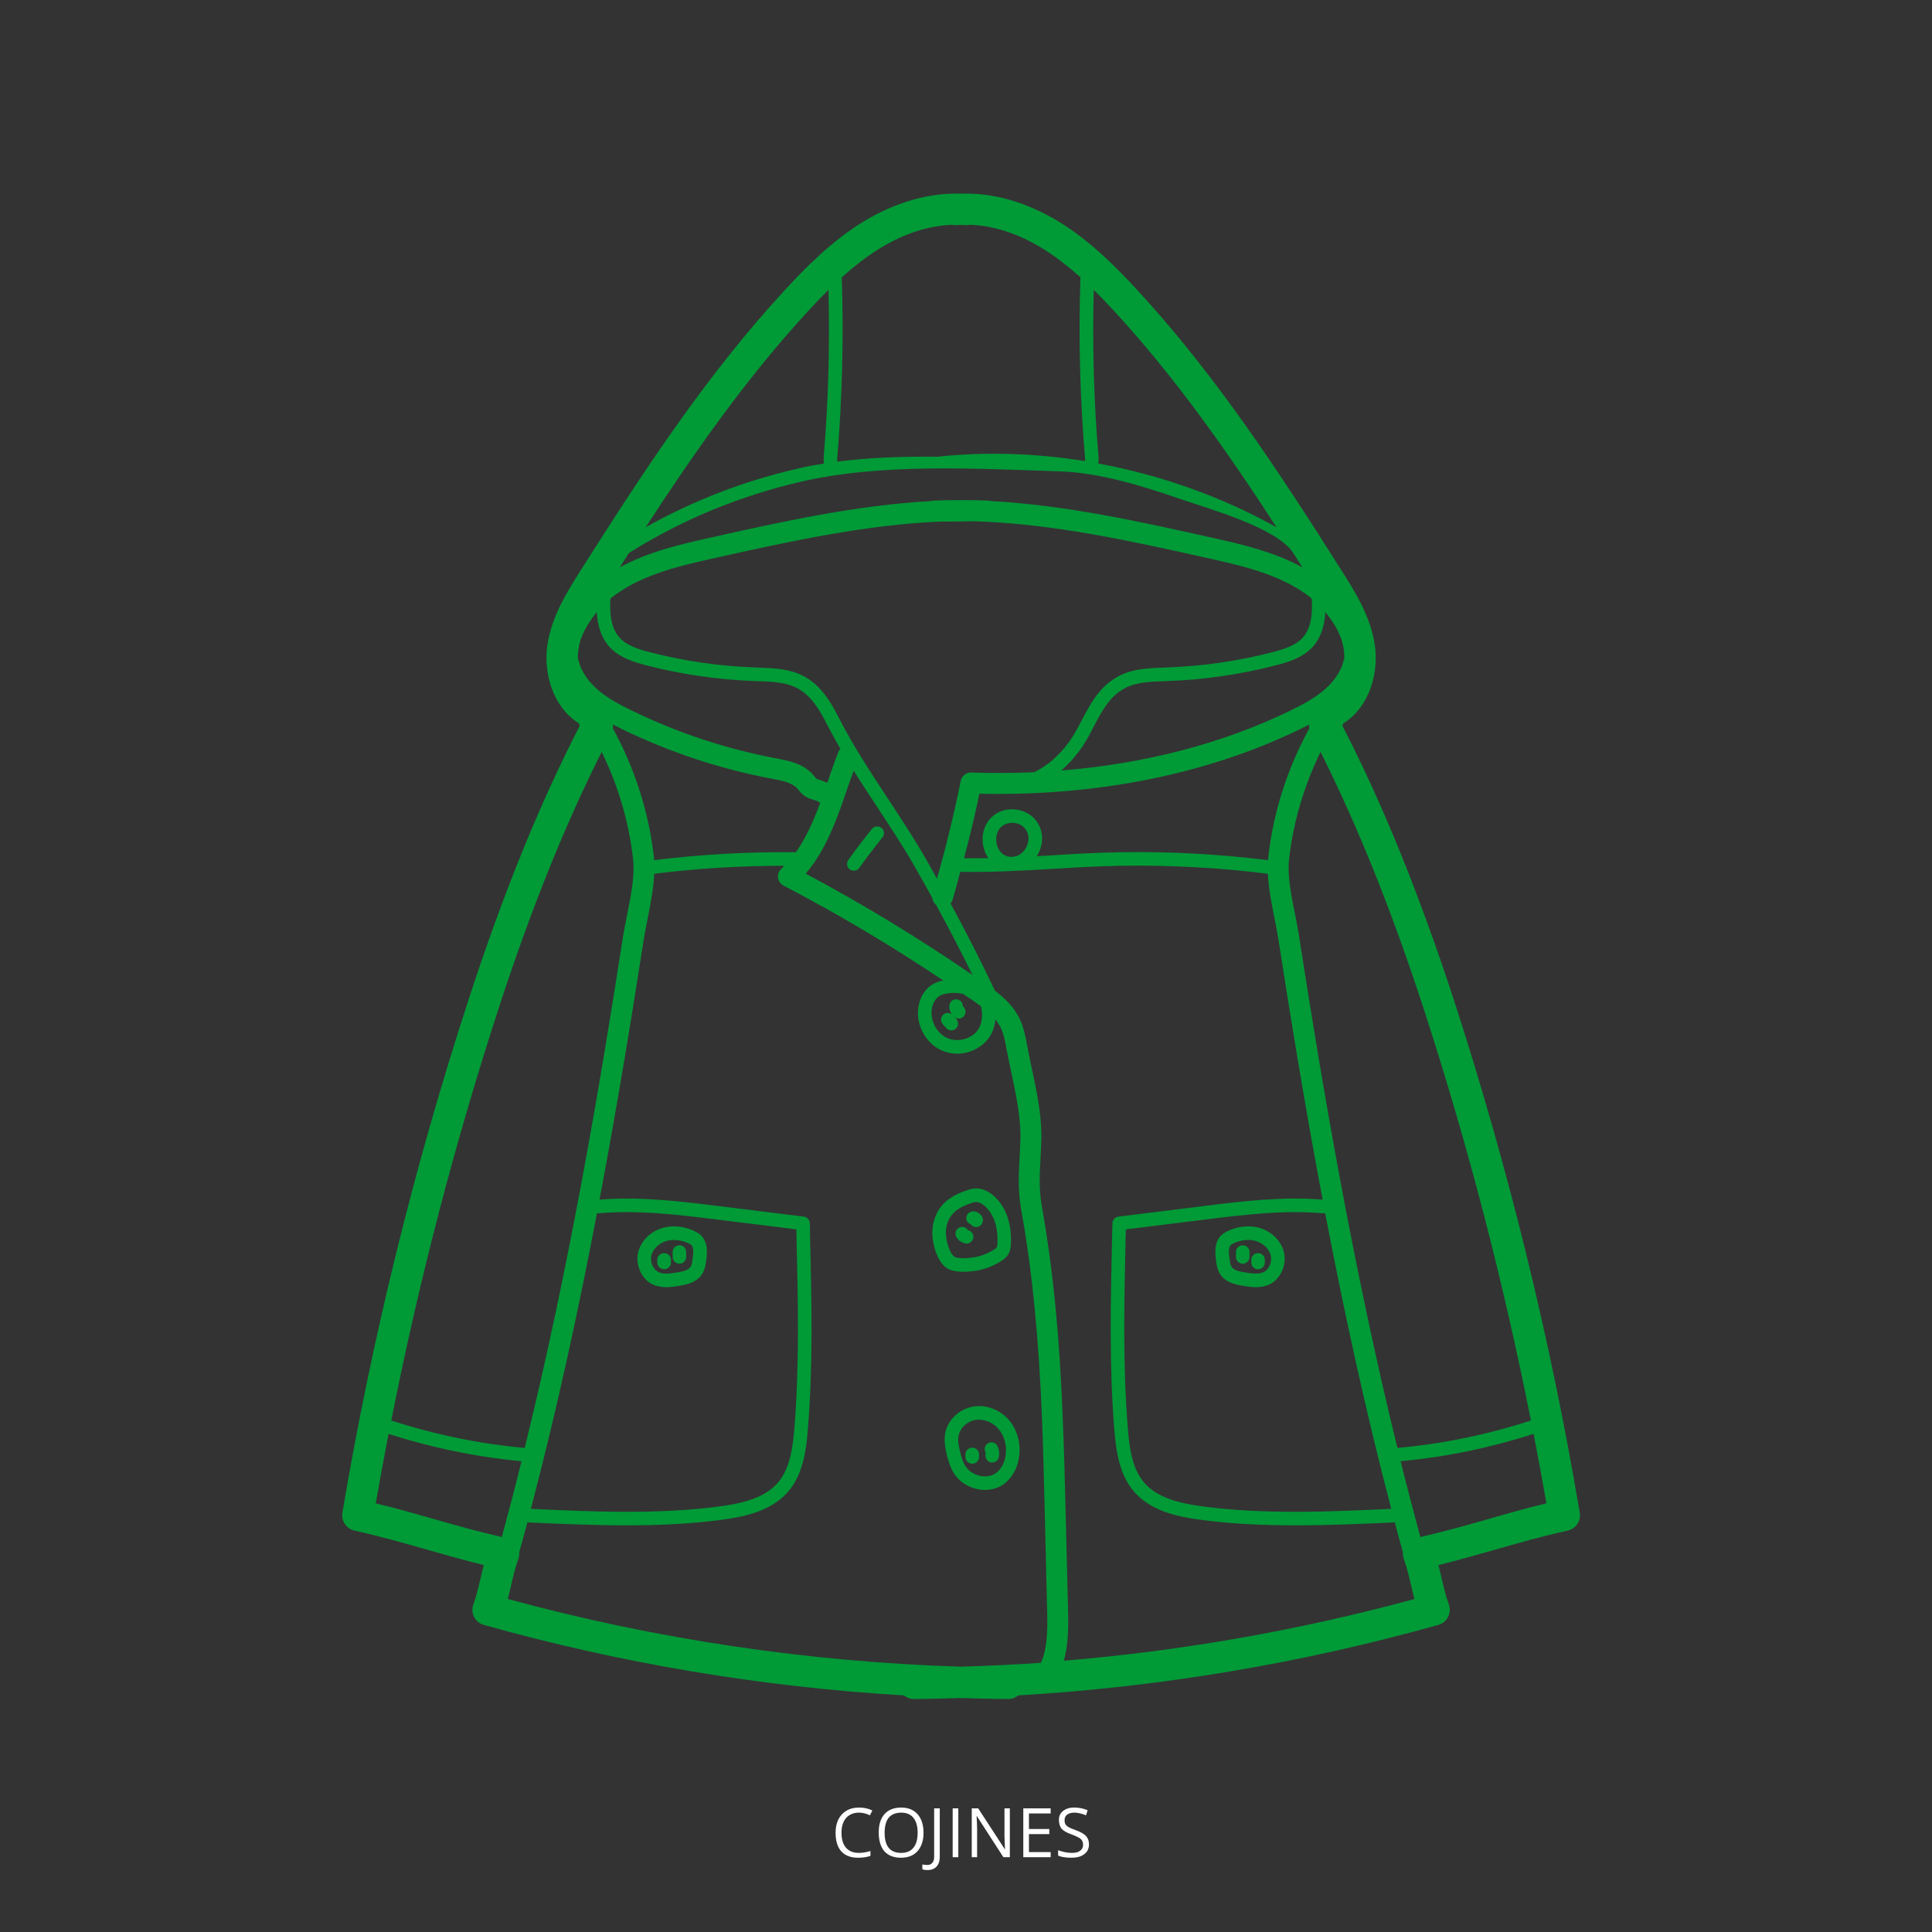 <svg xmlns="http://www.w3.org/2000/svg" xmlns:xlink="http://www.w3.org/1999/xlink" width="150" viewBox="0 0 112.5 112.5" height="150" preserveAspectRatio="xMidYMid meet"><rect x="0" y="0" width="112.5" height="112.5" fill="#333333" stroke="none"/><defs><g></g><clipPath id="21dc52eed4"><path d="M 19.809 11.199 L 92.238 11.199 L 92.238 99 L 19.809 99 Z M 19.809 11.199 " clip-rule="nonzero"></path></clipPath></defs><path fill="#009a37" d="M 39.957 72.906 L 39.957 73.191 C 39.957 73.41 39.781 73.586 39.566 73.586 C 39.344 73.586 39.168 73.41 39.168 73.191 L 39.168 72.906 C 39.168 72.684 39.344 72.512 39.566 72.512 C 39.781 72.512 39.957 72.684 39.957 72.906 " fill-opacity="1" fill-rule="nonzero"></path><path fill="#009a37" d="M 58.086 84.215 C 58.18 84.41 58.211 84.637 58.16 84.844 C 58.129 85.031 57.961 85.16 57.781 85.16 C 57.746 85.16 57.727 85.156 57.695 85.156 C 57.484 85.105 57.348 84.898 57.391 84.684 C 57.402 84.637 57.398 84.586 57.379 84.555 C 57.281 84.352 57.367 84.113 57.566 84.023 C 57.762 83.93 58 84.016 58.086 84.215 " fill-opacity="1" fill-rule="nonzero"></path><path fill="#009a37" d="M 73.586 74.07 C 73.918 73.914 74.102 73.441 73.98 73.043 C 73.859 72.645 73.457 72.324 72.996 72.23 C 72.59 72.152 72.098 72.242 71.727 72.453 C 71.566 72.547 71.523 72.77 71.586 73.227 C 71.609 73.438 71.641 73.66 71.734 73.793 C 71.875 73.977 72.191 74.043 72.508 74.094 C 72.93 74.164 73.301 74.211 73.586 74.07 Z M 74.734 72.809 C 74.973 73.574 74.605 74.465 73.918 74.793 C 73.664 74.91 73.391 74.953 73.129 74.953 C 72.855 74.953 72.594 74.91 72.383 74.875 C 72.027 74.812 71.445 74.719 71.102 74.273 C 70.879 73.969 70.828 73.598 70.801 73.324 C 70.758 72.98 70.656 72.156 71.328 71.77 C 71.871 71.457 72.547 71.34 73.145 71.453 C 73.895 71.598 74.52 72.125 74.734 72.809 " fill-opacity="1" fill-rule="nonzero"></path><path fill="#009a37" d="M 40.34 73.227 C 40.402 72.77 40.359 72.547 40.203 72.453 C 39.922 72.293 39.578 72.207 39.242 72.207 C 39.141 72.207 39.035 72.211 38.938 72.23 C 38.469 72.324 38.074 72.645 37.945 73.043 C 37.824 73.441 38.008 73.914 38.348 74.07 C 38.629 74.211 39 74.164 39.418 74.094 C 39.734 74.043 40.055 73.977 40.191 73.793 C 40.293 73.66 40.316 73.438 40.34 73.227 Z M 40.598 71.77 C 41.273 72.156 41.176 72.98 41.133 73.324 C 41.098 73.598 41.055 73.969 40.824 74.273 C 40.48 74.719 39.898 74.812 39.551 74.875 C 39.332 74.91 39.07 74.953 38.805 74.953 C 38.543 74.953 38.27 74.91 38.008 74.793 C 37.32 74.465 36.953 73.574 37.191 72.809 C 37.406 72.125 38.031 71.598 38.785 71.453 C 39.383 71.34 40.055 71.457 40.598 71.77 " fill-opacity="1" fill-rule="nonzero"></path><g clip-path="url(#21dc52eed4)"><path fill="#009a37" d="M 29.223 89.5 C 29.621 88.031 30.004 86.559 30.367 85.086 C 27.738 84.844 25.137 84.301 22.625 83.496 C 22.367 84.84 22.117 86.188 21.879 87.539 C 23.094 87.828 24.227 88.156 25.336 88.473 C 26.574 88.828 27.852 89.188 29.223 89.5 Z M 36.516 53.266 C 36.742 52.141 36.973 50.977 36.863 50.023 C 36.621 47.867 35.996 45.746 35.035 43.785 C 32.863 48.109 30.879 53.043 28.996 58.844 C 26.457 66.648 24.379 74.652 22.785 82.715 C 25.309 83.535 27.918 84.078 30.555 84.312 C 33.172 73.664 34.953 63.102 36.273 54.562 C 36.34 54.152 36.426 53.719 36.516 53.266 Z M 46.258 83.145 C 46.551 79.461 46.473 75.914 46.383 72.156 L 46.371 71.586 L 41.738 71.012 C 39.449 70.727 37.082 70.441 34.758 70.66 C 33.699 76.223 32.438 82.059 30.914 87.859 C 34.547 88.031 38.305 88.199 41.953 87.711 C 43.156 87.543 44.492 87.258 45.281 86.355 C 46.012 85.52 46.168 84.258 46.258 83.145 Z M 47.762 46.746 C 47.742 46.734 47.727 46.734 47.715 46.723 C 47.598 46.645 47.508 46.613 47.379 46.578 C 47.129 46.504 46.797 46.406 46.48 45.977 C 46.188 45.578 45.527 45.453 44.941 45.344 C 41.926 44.777 38.996 43.805 36.23 42.461 C 36.055 42.375 35.879 42.281 35.695 42.188 C 35.703 42.262 35.695 42.332 35.684 42.406 C 36.953 44.711 37.777 47.27 38.074 49.887 C 38.082 49.953 38.086 50.02 38.086 50.086 C 40.816 49.75 43.598 49.594 46.344 49.625 C 46.938 48.793 47.379 47.777 47.762 46.746 Z M 47.965 26.578 C 48.238 23.363 48.324 20.109 48.242 16.879 C 47.812 17.305 47.398 17.738 47.02 18.156 C 43.5 21.984 40.496 26.25 37.594 30.703 C 40.34 29.16 43.309 28.008 46.449 27.289 C 46.957 27.164 47.469 27.074 47.984 26.988 C 47.965 26.887 47.945 26.77 47.965 26.578 Z M 48.816 43.793 C 48.844 43.719 48.887 43.652 48.938 43.605 C 48.656 43.117 48.383 42.621 48.129 42.133 C 47.738 41.359 47.234 40.508 46.453 40.09 C 45.781 39.719 44.93 39.688 44.102 39.664 L 43.895 39.656 C 41.781 39.578 39.668 39.266 37.617 38.738 C 36.898 38.551 36.082 38.301 35.508 37.688 C 34.984 37.121 34.797 36.395 34.754 35.645 C 34.352 36.121 34.02 36.672 33.805 37.254 C 33.75 37.449 33.707 37.645 33.68 37.836 C 33.652 38.004 33.648 38.18 33.648 38.355 C 33.656 38.379 33.68 38.398 33.68 38.422 C 33.848 39.191 34.379 39.789 34.789 40.148 C 35.367 40.652 36.082 41.031 36.766 41.363 C 39.43 42.664 42.254 43.605 45.168 44.152 C 45.93 44.297 46.887 44.473 47.457 45.25 C 47.539 45.355 47.551 45.363 47.727 45.41 C 47.844 45.449 47.996 45.492 48.172 45.586 C 48.188 45.531 48.207 45.48 48.227 45.43 C 48.418 44.855 48.613 44.305 48.816 43.793 Z M 56.625 56.77 C 55.949 55.395 55.242 54.035 54.508 52.691 C 54.379 52.594 54.301 52.438 54.285 52.281 C 53.918 51.613 53.539 50.949 53.164 50.289 C 52.508 49.156 51.758 48.031 51.043 46.938 C 50.598 46.262 50.145 45.574 49.711 44.875 C 49.598 45.184 49.488 45.504 49.371 45.824 C 48.785 47.555 48.121 49.484 46.914 50.871 C 50.254 52.648 53.512 54.637 56.625 56.77 Z M 56.957 59.953 C 57.188 59.609 57.25 59.027 57.113 58.59 C 56.973 58.484 56.824 58.383 56.672 58.273 C 56.477 58.137 56.27 58.004 56.074 57.871 C 55.898 57.84 55.723 57.816 55.547 57.816 C 55.219 57.816 54.91 57.879 54.707 57.992 C 54.484 58.133 54.312 58.418 54.258 58.754 C 54.156 59.434 54.551 60.176 55.156 60.441 C 55.777 60.723 56.586 60.496 56.957 59.953 Z M 59.781 49.293 C 59.93 48.977 59.969 48.512 59.609 48.164 C 59.43 48 59.188 47.91 58.941 47.91 C 58.746 47.91 58.551 47.965 58.395 48.074 C 58.027 48.324 57.957 48.797 58.043 49.164 C 58.074 49.312 58.242 49.812 58.773 49.887 C 59.281 49.953 59.621 49.625 59.781 49.293 Z M 60.613 96.824 C 60.984 96.004 61.004 94.934 60.977 93.887 L 60.828 87.754 C 60.785 86.035 60.742 84.312 60.676 82.598 C 60.484 77.879 60.109 74.027 59.469 70.473 C 59.262 69.316 59.316 68.301 59.379 67.23 C 59.391 66.977 59.402 66.723 59.414 66.457 C 59.469 65.168 59.176 63.809 58.898 62.488 C 58.801 62.023 58.703 61.578 58.617 61.125 C 58.531 60.656 58.445 60.176 58.242 59.781 C 58.16 59.637 58.07 59.496 57.961 59.363 C 57.926 59.746 57.805 60.113 57.609 60.395 C 57.195 61.004 56.465 61.355 55.73 61.355 C 55.426 61.355 55.121 61.293 54.836 61.168 C 53.898 60.754 53.312 59.66 53.48 58.633 C 53.57 58.062 53.871 57.578 54.297 57.32 C 54.473 57.215 54.688 57.141 54.926 57.094 C 51.934 55.094 48.82 53.23 45.625 51.57 C 45.453 51.48 45.328 51.305 45.305 51.105 C 45.281 50.902 45.359 50.707 45.512 50.574 C 45.566 50.523 45.613 50.465 45.664 50.414 C 43.141 50.414 40.598 50.566 38.098 50.879 C 38.055 51.754 37.871 52.672 37.711 53.504 C 37.625 53.938 37.539 54.355 37.48 54.746 C 36.77 59.301 35.934 64.438 34.91 69.855 C 37.246 69.664 39.578 69.949 41.832 70.227 L 46.809 70.844 C 47 70.867 47.148 71.031 47.156 71.227 L 47.172 72.141 C 47.266 75.914 47.344 79.484 47.043 83.215 C 46.945 84.449 46.766 85.859 45.879 86.875 C 44.914 87.977 43.41 88.312 42.066 88.492 C 40.215 88.742 38.348 88.82 36.492 88.82 C 34.57 88.82 32.664 88.738 30.789 88.652 C 30.758 88.645 30.738 88.641 30.715 88.633 C 30.555 89.215 30.398 89.809 30.234 90.391 C 30.246 90.523 30.227 90.656 30.18 90.785 C 30.008 91.254 29.887 91.766 29.762 92.312 C 29.699 92.574 29.641 92.84 29.57 93.109 C 38.211 95.461 47.07 96.773 55.969 97.051 C 57.516 97 59.062 96.934 60.613 96.824 Z M 63.168 26.848 C 63.18 26.789 63.188 26.75 63.18 26.648 C 62.883 23.168 62.797 19.648 62.914 16.148 C 62.238 15.543 61.5 14.961 60.715 14.473 C 59.695 13.844 58.188 13.145 56.477 13.09 C 56.391 13.109 56.309 13.117 56.215 13.109 C 56.129 13.098 56.043 13.102 55.969 13.102 C 55.883 13.102 55.797 13.098 55.711 13.109 C 55.625 13.117 55.535 13.109 55.457 13.09 C 53.746 13.145 52.23 13.844 51.215 14.473 C 50.426 14.961 49.691 15.543 49.016 16.148 C 49.129 19.641 49.047 23.168 48.754 26.648 C 48.742 26.758 48.746 26.789 48.758 26.855 C 48.766 26.859 48.766 26.875 48.766 26.879 C 50.699 26.629 52.652 26.578 54.586 26.594 C 57.426 26.293 60.32 26.391 63.168 26.848 Z M 63.945 26.988 C 67.586 27.66 71.121 28.91 74.332 30.703 C 71.441 26.25 68.434 21.984 64.914 18.152 C 64.527 17.738 64.121 17.305 63.688 16.879 C 63.605 20.117 63.691 23.371 63.965 26.578 C 63.984 26.77 63.965 26.879 63.945 26.988 Z M 76.246 42.406 C 76.23 42.332 76.227 42.262 76.23 42.188 C 76.055 42.281 75.875 42.375 75.695 42.461 C 70.332 45.074 63.891 46.371 57.031 46.219 C 56.77 47.477 56.465 48.73 56.137 49.977 C 56.617 49.98 57.09 49.98 57.555 49.969 C 57.426 49.789 57.328 49.582 57.273 49.348 C 57.09 48.582 57.355 47.824 57.945 47.422 C 57.945 47.422 57.945 47.422 57.945 47.418 C 58.605 46.965 59.574 47.047 60.156 47.594 C 60.703 48.117 60.84 48.918 60.492 49.641 C 60.457 49.715 60.414 49.789 60.371 49.855 C 60.648 49.836 60.926 49.824 61.203 49.809 C 62.492 49.727 63.816 49.648 65.23 49.625 C 68.094 49.578 70.996 49.734 73.84 50.086 C 73.848 50.02 73.848 49.953 73.855 49.887 C 74.148 47.27 74.977 44.711 76.246 42.406 Z M 75.844 37.145 C 76.363 36.578 76.434 35.738 76.383 34.859 C 76.258 34.754 76.129 34.648 76 34.562 C 74.332 33.391 72.18 32.91 70.277 32.488 C 65.844 31.5 61.285 30.484 56.688 30.352 C 56.41 30.359 56.191 30.359 55.98 30.363 C 55.645 30.371 55.316 30.375 54.77 30.371 C 50.34 30.559 45.938 31.535 41.652 32.488 C 39.754 32.91 37.594 33.391 35.934 34.562 C 35.801 34.648 35.672 34.754 35.543 34.859 C 35.496 35.738 35.57 36.578 36.094 37.145 C 36.516 37.605 37.203 37.812 37.82 37.973 C 39.812 38.488 41.863 38.789 43.926 38.863 L 44.125 38.875 C 45.043 38.902 45.992 38.934 46.84 39.395 C 47.805 39.918 48.387 40.891 48.832 41.773 C 49.66 43.402 50.699 44.977 51.703 46.504 C 52.426 47.605 53.172 48.734 53.844 49.891 C 54.086 50.312 54.316 50.738 54.562 51.164 C 55.09 49.289 55.559 47.379 55.941 45.477 C 56 45.184 56.266 44.973 56.555 44.984 C 57.789 45.027 59.012 45.02 60.219 44.965 C 60.945 44.621 61.633 44.035 62.227 43.238 C 62.523 42.836 62.754 42.391 63.004 41.918 C 63.504 40.965 64.027 39.977 65.098 39.395 C 65.934 38.934 66.887 38.902 67.801 38.875 L 68 38.863 C 70.062 38.789 72.117 38.488 74.113 37.973 C 74.723 37.812 75.418 37.605 75.844 37.145 Z M 81.012 87.859 C 79.492 82.055 78.23 76.223 77.168 70.66 C 74.848 70.441 72.484 70.727 70.191 71.012 L 65.559 71.586 L 65.543 72.133 C 65.461 75.898 65.375 79.457 65.672 83.145 C 65.766 84.312 65.914 85.52 66.645 86.355 C 67.438 87.258 68.773 87.543 69.973 87.711 C 73.621 88.199 77.379 88.031 81.012 87.859 Z M 78.25 38.422 C 78.258 38.398 78.27 38.379 78.281 38.355 C 78.281 38.18 78.273 38.004 78.25 37.836 C 78.227 37.645 78.176 37.449 78.121 37.254 C 77.914 36.672 77.574 36.121 77.172 35.645 C 77.129 36.395 76.945 37.121 76.418 37.688 C 75.848 38.301 75.031 38.551 74.309 38.738 C 72.258 39.266 70.148 39.578 68.031 39.656 L 67.828 39.664 C 67.004 39.688 66.148 39.719 65.473 40.09 C 64.609 40.559 64.172 41.395 63.703 42.281 C 63.457 42.762 63.199 43.258 62.863 43.707 C 62.535 44.152 62.176 44.539 61.801 44.867 C 66.676 44.473 71.227 43.289 75.168 41.363 C 75.848 41.031 76.559 40.652 77.137 40.148 C 77.551 39.789 78.078 39.191 78.25 38.422 Z M 82.363 93.109 C 82.289 92.84 82.23 92.574 82.168 92.312 C 82.039 91.766 81.918 91.254 81.746 90.785 C 81.699 90.656 81.68 90.523 81.691 90.391 C 81.527 89.809 81.371 89.215 81.215 88.633 C 81.188 88.641 81.172 88.645 81.145 88.652 C 79.266 88.738 77.355 88.82 75.441 88.82 C 73.578 88.82 71.719 88.742 69.871 88.492 C 68.52 88.312 67.016 87.977 66.051 86.875 C 65.16 85.859 64.984 84.449 64.883 83.215 C 64.586 79.48 64.672 75.898 64.754 72.113 L 64.777 71.227 C 64.777 71.031 64.93 70.867 65.125 70.844 L 70.094 70.227 C 72.359 69.941 74.688 69.664 77.016 69.855 C 75.992 64.438 75.156 59.301 74.449 54.746 C 74.387 54.355 74.309 53.938 74.219 53.504 C 74.055 52.672 73.871 51.754 73.828 50.879 C 70.996 50.523 68.105 50.367 65.242 50.414 C 63.848 50.438 62.527 50.52 61.254 50.598 C 59.473 50.703 57.789 50.797 55.918 50.766 C 55.77 51.309 55.629 51.855 55.473 52.391 C 55.449 52.469 55.406 52.543 55.352 52.605 C 56.258 54.277 57.125 55.977 57.938 57.691 C 58.5 58.121 58.996 58.59 59.324 59.223 C 59.609 59.777 59.719 60.379 59.816 60.906 C 59.898 61.344 59.992 61.789 60.086 62.234 C 60.383 63.625 60.691 65.066 60.633 66.508 C 60.617 66.777 60.605 67.039 60.598 67.297 C 60.543 68.297 60.484 69.238 60.668 70.254 C 61.312 73.871 61.699 77.777 61.883 82.551 C 61.957 84.273 62 86 62.043 87.727 L 62.195 93.855 C 62.219 94.828 62.199 95.816 61.945 96.703 C 68.824 96.133 75.66 94.934 82.363 93.109 Z M 89.145 82.715 C 87.547 74.652 85.469 66.641 82.934 58.844 C 81.047 53.043 79.062 48.109 76.895 43.785 C 75.941 45.746 75.305 47.867 75.062 50.023 C 74.957 50.977 75.184 52.141 75.418 53.266 C 75.5 53.719 75.59 54.148 75.652 54.562 C 76.973 63.094 78.758 73.664 81.371 84.312 C 84.008 84.078 86.625 83.535 89.145 82.715 Z M 90.047 87.539 C 89.812 86.188 89.562 84.84 89.301 83.496 C 86.789 84.301 84.191 84.844 81.559 85.086 C 81.922 86.559 82.312 88.031 82.707 89.5 C 84.074 89.188 85.359 88.828 86.602 88.473 C 87.703 88.156 88.836 87.828 90.047 87.539 Z M 91.988 88.082 C 92.074 88.559 91.766 89.016 91.289 89.125 C 89.812 89.453 88.43 89.844 87.102 90.227 C 86.031 90.531 84.93 90.844 83.762 91.133 C 83.828 91.387 83.883 91.645 83.945 91.898 C 84.074 92.441 84.188 92.957 84.363 93.418 C 84.453 93.656 84.434 93.926 84.32 94.156 C 84.203 94.383 84.004 94.551 83.754 94.617 C 75.746 96.867 67.547 98.234 59.293 98.723 C 59.137 98.852 58.941 98.934 58.715 98.934 C 58.715 98.934 58.715 98.934 58.711 98.934 C 57.797 98.93 56.879 98.898 55.969 98.875 C 55.047 98.898 54.137 98.93 53.215 98.934 L 53.211 98.934 C 52.992 98.934 52.793 98.852 52.633 98.723 C 44.387 98.234 36.184 96.867 28.172 94.617 C 27.93 94.551 27.723 94.383 27.609 94.156 C 27.492 93.926 27.473 93.656 27.566 93.418 C 27.738 92.957 27.855 92.441 27.984 91.898 C 28.047 91.645 28.105 91.387 28.168 91.133 C 26.996 90.844 25.906 90.531 24.836 90.227 C 23.496 89.848 22.121 89.453 20.637 89.125 C 20.164 89.016 19.859 88.559 19.938 88.082 C 21.637 78.012 24.098 67.992 27.262 58.277 C 29.273 52.082 31.402 46.848 33.75 42.277 C 33.738 42.23 33.727 42.18 33.719 42.125 C 32.145 41.148 31.652 39.133 31.871 37.582 C 32.113 35.891 33.051 34.414 33.805 33.223 C 37.469 27.445 41.133 21.848 45.676 16.918 C 46.914 15.574 48.43 14.039 50.254 12.918 C 51.582 12.105 53.629 11.195 55.969 11.277 C 58.309 11.195 60.344 12.105 61.672 12.918 C 63.496 14.039 65.012 15.574 66.25 16.918 C 70.793 21.848 74.461 27.445 78.121 33.223 C 78.875 34.414 79.82 35.898 80.059 37.582 C 80.281 39.133 79.785 41.152 78.207 42.133 C 78.203 42.18 78.188 42.23 78.176 42.277 C 80.531 46.848 82.652 52.09 84.676 58.277 C 87.828 67.992 90.293 78.012 91.988 88.082 Z M 75.844 33.039 C 75.664 32.762 75.484 32.48 75.305 32.203 C 74.352 30.715 70.348 29.621 68.758 29.066 C 66.543 28.301 64.008 27.512 61.652 27.445 C 56.824 27.293 51.387 26.957 46.629 28.051 C 43.039 28.887 39.68 30.277 36.621 32.203 C 36.445 32.48 36.266 32.762 36.086 33.039 C 37.766 32.117 39.672 31.684 41.387 31.301 C 45.566 30.371 49.859 29.414 54.227 29.176 C 54.285 29.16 54.34 29.152 54.398 29.148 C 54.922 29.129 55.441 29.121 55.961 29.121 C 56.488 29.121 57.008 29.129 57.535 29.148 C 57.59 29.152 57.652 29.16 57.699 29.176 C 62.066 29.414 66.359 30.371 70.539 31.301 C 72.254 31.684 74.16 32.117 75.844 33.039 " fill-opacity="1" fill-rule="nonzero"></path></g><path fill="#009a37" d="M 72.758 72.906 L 72.758 73.191 C 72.758 73.41 72.582 73.586 72.363 73.586 C 72.145 73.586 71.969 73.41 71.969 73.191 L 71.969 72.906 C 71.969 72.684 72.145 72.512 72.363 72.512 C 72.582 72.512 72.758 72.684 72.758 72.906 " fill-opacity="1" fill-rule="nonzero"></path><path fill="#009a37" d="M 56.07 58.602 C 56.227 58.723 56.277 58.953 56.16 59.125 C 56.086 59.246 55.961 59.312 55.828 59.312 C 55.758 59.312 55.688 59.293 55.621 59.25 C 55.602 59.238 55.59 59.227 55.578 59.215 L 55.695 59.344 C 55.832 59.508 55.82 59.754 55.656 59.902 C 55.578 59.969 55.484 60 55.395 60 C 55.285 60 55.176 59.957 55.098 59.867 L 54.898 59.637 C 54.75 59.469 54.77 59.223 54.934 59.082 C 55.078 58.949 55.285 58.953 55.43 59.066 C 55.324 58.918 55.258 58.727 55.285 58.535 C 55.309 58.32 55.504 58.164 55.73 58.195 C 55.93 58.223 56.074 58.398 56.07 58.602 " fill-opacity="1" fill-rule="nonzero"></path><path fill="#009a37" d="M 39.07 73.363 L 39.07 73.512 C 39.07 73.734 38.887 73.91 38.676 73.91 C 38.457 73.91 38.273 73.734 38.273 73.512 L 38.273 73.363 C 38.273 73.141 38.457 72.969 38.676 72.969 C 38.887 72.969 39.07 73.141 39.07 73.363 " fill-opacity="1" fill-rule="nonzero"></path><path fill="#009a37" d="M 57.215 70.914 C 57.285 71.117 57.184 71.348 56.984 71.426 C 56.934 71.445 56.891 71.453 56.844 71.453 C 56.719 71.453 56.605 71.398 56.531 71.297 C 56.371 71.238 56.258 71.086 56.27 70.91 C 56.281 70.691 56.473 70.527 56.684 70.535 C 56.914 70.547 57.129 70.695 57.215 70.914 " fill-opacity="1" fill-rule="nonzero"></path><path fill="#009a37" d="M 51.328 48.207 C 51.496 48.34 51.527 48.59 51.387 48.762 C 50.926 49.336 50.469 49.934 50.039 50.535 C 49.965 50.648 49.84 50.703 49.723 50.703 C 49.637 50.703 49.555 50.676 49.488 50.629 C 49.312 50.5 49.27 50.25 49.398 50.074 C 49.836 49.465 50.297 48.859 50.773 48.266 C 50.914 48.098 51.16 48.074 51.328 48.207 " fill-opacity="1" fill-rule="nonzero"></path><path fill="#009a37" d="M 58.086 72.312 C 58.102 71.664 57.973 71.094 57.707 70.668 C 57.504 70.34 57.172 69.992 56.828 69.992 C 56.781 69.992 56.73 69.996 56.684 70.016 C 56.168 70.18 55.656 70.387 55.352 70.844 C 55.129 71.172 55.035 71.609 55.098 72.059 C 55.156 72.48 55.34 73.016 55.566 73.172 C 55.672 73.254 56.043 73.312 56.699 73.215 C 57.074 73.16 57.441 73.027 57.84 72.789 C 58.059 72.656 58.07 72.652 58.086 72.312 Z M 58.383 70.254 C 58.727 70.82 58.891 71.52 58.871 72.34 C 58.855 72.863 58.758 73.16 58.242 73.469 C 57.758 73.754 57.285 73.926 56.812 74 C 56.551 74.035 56.312 74.055 56.102 74.055 C 55.66 74.055 55.332 73.977 55.109 73.824 C 54.508 73.398 54.344 72.371 54.312 72.168 C 54.227 71.52 54.367 70.895 54.695 70.398 C 55.133 69.75 55.828 69.457 56.441 69.266 C 57.262 69 57.98 69.602 58.383 70.254 " fill-opacity="1" fill-rule="nonzero"></path><path fill="#009a37" d="M 73.652 73.363 L 73.652 73.512 C 73.652 73.734 73.477 73.91 73.258 73.91 C 73.039 73.91 72.863 73.734 72.863 73.512 L 72.863 73.363 C 72.863 73.141 73.039 72.969 73.258 72.969 C 73.477 72.969 73.652 73.141 73.652 73.363 " fill-opacity="1" fill-rule="nonzero"></path><path fill="#009a37" d="M 58.574 84.609 C 58.617 84.078 58.445 83.535 58.117 83.18 C 57.832 82.855 57.41 82.668 57.008 82.668 C 56.934 82.668 56.867 82.672 56.793 82.684 C 56.324 82.766 55.918 83.137 55.828 83.57 C 55.758 83.871 55.82 84.207 55.926 84.609 C 55.996 84.895 56.094 85.223 56.277 85.453 C 56.484 85.727 56.824 85.914 57.195 85.957 C 57.516 86 57.812 85.922 58.027 85.75 C 58.34 85.5 58.539 85.086 58.574 84.609 Z M 58.711 82.641 C 59.184 83.18 59.426 83.914 59.359 84.672 C 59.305 85.367 59 85.98 58.52 86.367 C 58.199 86.625 57.789 86.758 57.359 86.758 C 57.273 86.758 57.184 86.754 57.098 86.742 C 56.516 86.672 55.988 86.375 55.652 85.941 C 55.375 85.586 55.258 85.172 55.156 84.809 C 55.043 84.363 54.953 83.883 55.047 83.41 C 55.211 82.656 55.875 82.039 56.668 81.906 C 57.402 81.781 58.18 82.066 58.711 82.641 " fill-opacity="1" fill-rule="nonzero"></path><path fill="#009a37" d="M 57.012 84.684 L 57.012 84.844 C 57.012 85.055 56.828 85.23 56.617 85.23 C 56.398 85.23 56.215 85.055 56.215 84.844 L 56.215 84.684 C 56.215 84.473 56.398 84.297 56.617 84.297 C 56.828 84.297 57.012 84.473 57.012 84.684 " fill-opacity="1" fill-rule="nonzero"></path><path fill="#009a37" d="M 56.383 71.637 C 56.594 71.688 56.719 71.902 56.668 72.113 C 56.625 72.293 56.457 72.414 56.281 72.414 C 56.254 72.414 56.223 72.414 56.191 72.398 C 55.988 72.352 55.812 72.23 55.703 72.059 C 55.582 71.883 55.629 71.637 55.809 71.512 C 55.988 71.391 56.242 71.438 56.359 71.621 C 56.359 71.629 56.371 71.637 56.383 71.637 " fill-opacity="1" fill-rule="nonzero"></path><g fill="#ffffff" fill-opacity="1"><g transform="translate(48.406, 108.144)"><g><path d="M 1.609 -2.594 C 1.297 -2.594 1.047 -2.488 0.859 -2.281 C 0.68 -2.07 0.594 -1.785 0.594 -1.422 C 0.594 -1.047 0.68 -0.754 0.859 -0.547 C 1.035 -0.348 1.285 -0.25 1.609 -0.25 C 1.805 -0.25 2.031 -0.285 2.281 -0.359 L 2.281 -0.078 C 2.082 -0.004 1.836 0.031 1.547 0.031 C 1.129 0.031 0.805 -0.094 0.578 -0.344 C 0.359 -0.594 0.25 -0.953 0.25 -1.422 C 0.25 -1.711 0.301 -1.969 0.406 -2.188 C 0.52 -2.414 0.676 -2.586 0.875 -2.703 C 1.082 -2.828 1.328 -2.891 1.609 -2.891 C 1.91 -2.891 2.172 -2.832 2.391 -2.719 L 2.25 -2.438 C 2.039 -2.539 1.828 -2.594 1.609 -2.594 Z M 1.609 -2.594 "></path></g></g><g transform="translate(50.918, 108.144)"><g><path d="M 2.859 -1.422 C 2.859 -0.973 2.742 -0.617 2.516 -0.359 C 2.285 -0.098 1.961 0.031 1.547 0.031 C 1.129 0.031 0.805 -0.094 0.578 -0.344 C 0.359 -0.602 0.25 -0.969 0.25 -1.438 C 0.25 -1.895 0.359 -2.25 0.578 -2.5 C 0.805 -2.758 1.133 -2.891 1.562 -2.891 C 1.969 -2.891 2.285 -2.758 2.516 -2.5 C 2.742 -2.238 2.859 -1.879 2.859 -1.422 Z M 0.594 -1.422 C 0.594 -1.035 0.672 -0.742 0.828 -0.547 C 0.992 -0.348 1.234 -0.25 1.547 -0.25 C 1.867 -0.25 2.109 -0.348 2.266 -0.547 C 2.43 -0.742 2.516 -1.035 2.516 -1.422 C 2.516 -1.805 2.43 -2.098 2.266 -2.297 C 2.109 -2.492 1.875 -2.594 1.562 -2.594 C 1.238 -2.594 0.992 -2.492 0.828 -2.297 C 0.672 -2.098 0.594 -1.805 0.594 -1.422 Z M 0.594 -1.422 "></path></g></g><g transform="translate(54.02, 108.144)"><g><path d="M -0.016 0.75 C -0.141 0.75 -0.238 0.734 -0.312 0.703 L -0.312 0.422 C -0.219 0.441 -0.117 0.453 -0.016 0.453 C 0.109 0.453 0.203 0.41 0.266 0.328 C 0.336 0.254 0.375 0.145 0.375 0 L 0.375 -2.844 L 0.703 -2.844 L 0.703 -0.031 C 0.703 0.219 0.641 0.41 0.516 0.547 C 0.391 0.68 0.211 0.75 -0.016 0.75 Z M -0.016 0.75 "></path></g></g><g transform="translate(55.083, 108.144)"><g><path d="M 0.391 0 L 0.391 -2.844 L 0.719 -2.844 L 0.719 0 Z M 0.391 0 "></path></g></g><g transform="translate(56.194, 108.144)"><g><path d="M 2.609 0 L 2.234 0 L 0.688 -2.391 L 0.672 -2.391 C 0.691 -2.109 0.703 -1.848 0.703 -1.609 L 0.703 0 L 0.391 0 L 0.391 -2.844 L 0.766 -2.844 L 2.312 -0.469 L 2.328 -0.469 C 2.328 -0.5 2.32 -0.609 2.312 -0.797 C 2.301 -0.992 2.297 -1.133 2.297 -1.219 L 2.297 -2.844 L 2.609 -2.844 Z M 2.609 0 "></path></g></g><g transform="translate(59.196, 108.144)"><g><path d="M 1.984 0 L 0.391 0 L 0.391 -2.844 L 1.984 -2.844 L 1.984 -2.547 L 0.719 -2.547 L 0.719 -1.641 L 1.906 -1.641 L 1.906 -1.344 L 0.719 -1.344 L 0.719 -0.297 L 1.984 -0.297 Z M 1.984 0 "></path></g></g><g transform="translate(61.411, 108.144)"><g><path d="M 2 -0.75 C 2 -0.5 1.906 -0.305 1.719 -0.172 C 1.539 -0.035 1.297 0.031 0.984 0.031 C 0.648 0.031 0.391 -0.008 0.203 -0.094 L 0.203 -0.406 C 0.316 -0.363 0.441 -0.328 0.578 -0.297 C 0.723 -0.266 0.863 -0.25 1 -0.25 C 1.219 -0.25 1.379 -0.289 1.484 -0.375 C 1.598 -0.457 1.656 -0.57 1.656 -0.719 C 1.656 -0.82 1.633 -0.906 1.594 -0.969 C 1.562 -1.031 1.5 -1.086 1.406 -1.141 C 1.312 -1.191 1.172 -1.254 0.984 -1.328 C 0.711 -1.422 0.52 -1.531 0.406 -1.656 C 0.301 -1.789 0.25 -1.961 0.25 -2.172 C 0.25 -2.391 0.328 -2.562 0.484 -2.688 C 0.648 -2.82 0.867 -2.891 1.141 -2.891 C 1.422 -2.891 1.68 -2.836 1.922 -2.734 L 1.828 -2.438 C 1.586 -2.539 1.359 -2.594 1.141 -2.594 C 0.961 -2.594 0.82 -2.551 0.719 -2.469 C 0.625 -2.395 0.578 -2.289 0.578 -2.156 C 0.578 -2.062 0.594 -1.984 0.625 -1.922 C 0.664 -1.859 0.727 -1.801 0.812 -1.75 C 0.906 -1.695 1.039 -1.641 1.219 -1.578 C 1.508 -1.473 1.711 -1.359 1.828 -1.234 C 1.941 -1.109 2 -0.945 2 -0.75 Z M 2 -0.75 "></path></g></g></g></svg>